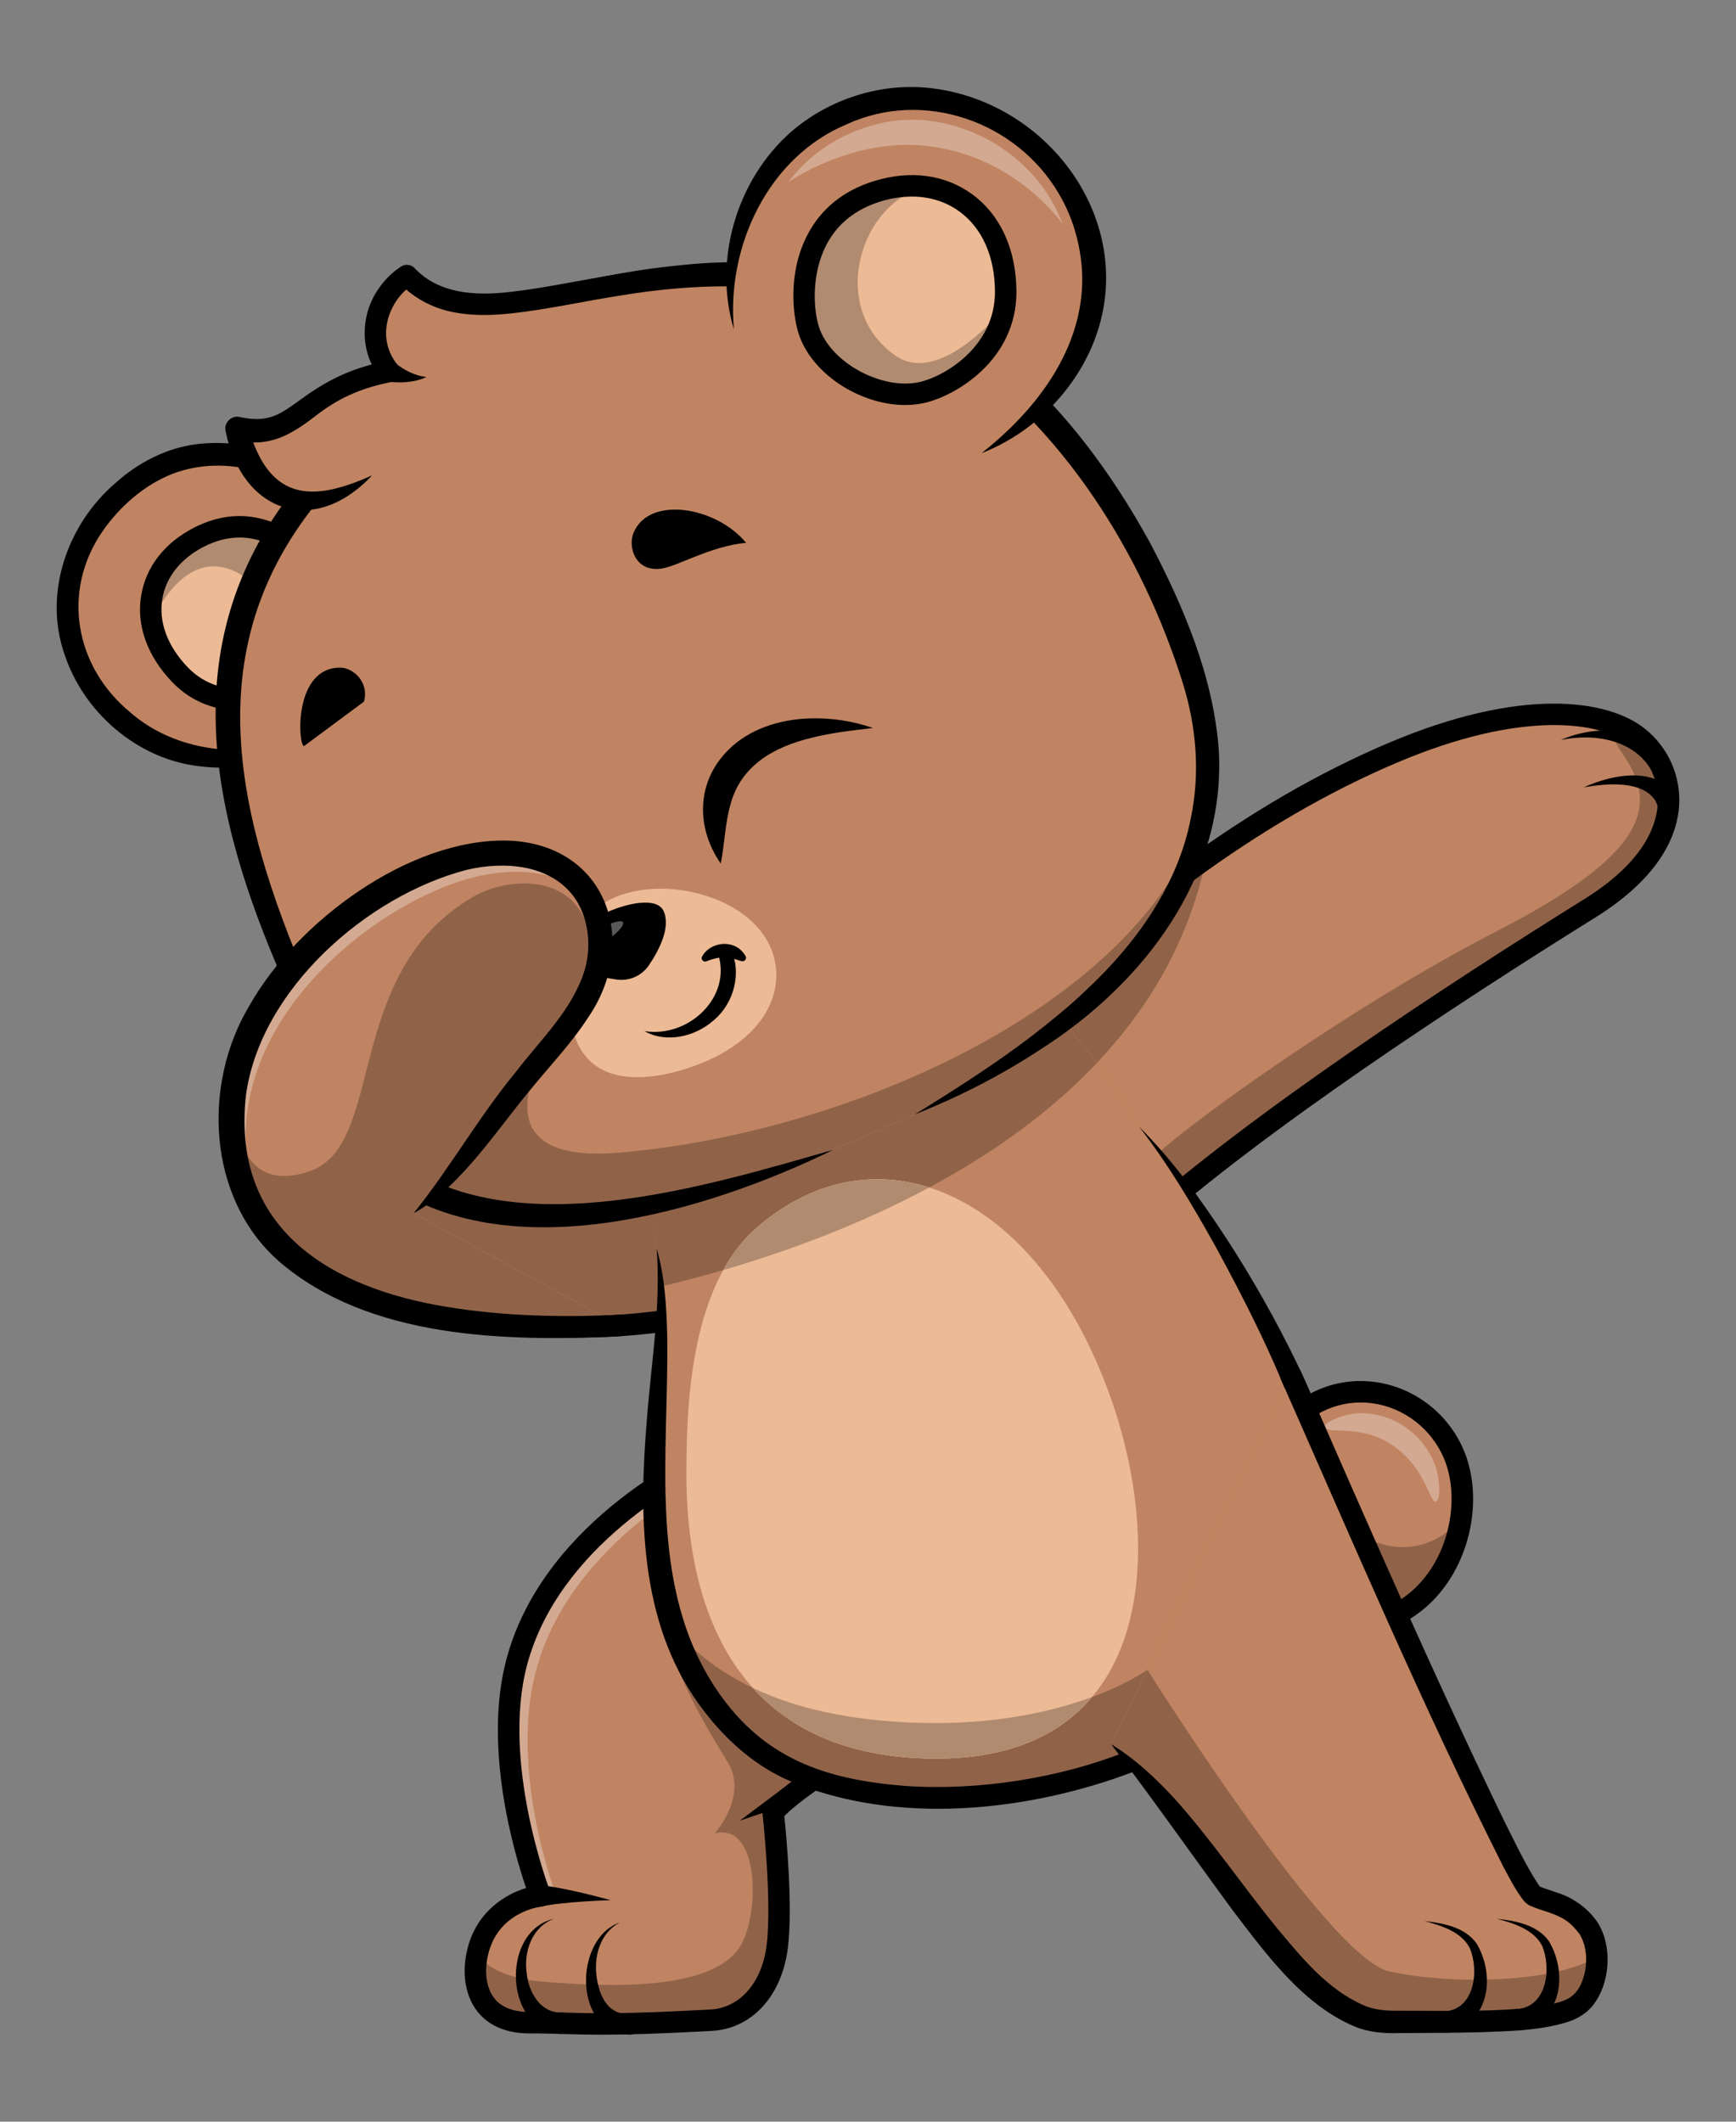 <svg id="emVAcLqzNKh1" xmlns="http://www.w3.org/2000/svg" xmlns:xlink="http://www.w3.org/1999/xlink" viewBox="0 0 2700 3300" shape-rendering="geometricPrecision" text-rendering="geometricPrecision" style="background-color:rgba(255,255,255,0)"><rect x="0" y="0" width="2700" height="3300" fill="#808080" stroke="none"/><g transform="translate(-549.807-357.483)"><path d="M1208.49,2321c-178.82,19.71-204.43-180.17-114.92-276.51s544.15-282.55,599.48-124.77c69.32,197.66-403.39,392.28-484.56,401.28Z" fill="#c97043"/><path d="M1185.25,2339c-63.65,0-113.88-28.5-140-80.34-34.73-69.05-19.23-166,36-225.49c37.73-40.61,134.43-95,240.64-135.44c72-27.42,206.88-70.47,300.31-51c56,11.68,77.94,43.15,86.48,67.48c15.46,44.1,8.16,90.51-21.69,137.93-98.37,156.25-410.67,278.14-476.78,285.43v0c-8.287.935-16.62,1.412-24.96,1.43Zm385.06-463.81c-152.16,0-403.68,115.17-464.53,180.67-46.3,49.82-59.49,130.57-30.7,187.82c23.13,46,69.86,67.55,131.58,60.77v0c58.66-6.47,362.7-127.87,452.21-270.06c24.51-38.93,30.55-74.63,18.45-109.13-8.4-24-28.62-39-61.83-45.89-14.877-2.943-30.015-4.361-45.18-4.23Z" fill="#512717"/><path d="M1912.22,2315.14c0,0-235.1,121.33-518.38,104.58-219.47-13-320.91-155.64-320.91-155.64l253.76-183c0,0,842.8-526.12,1073.69-50.43" fill="#906349"/><path d="M1448.79,2438c-18.39,0-37-.51-55.93-1.63-224.86-13.3-329.18-156.52-333.51-162.61l-9.6-13.5l268.12-193.34c1.32-.83,134.67-83.63,307.31-153.37c233.5-94.33,424.14-121.34,566.65-80.3c101.27,29.16,176.48,93.12,223.55,190.09c4.023,8.284.569,18.262-7.715,22.285s-18.262.569-22.285-7.715c-42.76-88.1-111-146.17-202.75-172.61-319.63-92.08-828.72,218.56-846.63,229.61l-238.85,172.28c30.6,34.18,127.85,125.84,297.71,135.89c275.15,16.26,507.43-101.56,509.75-102.75c8.164-4.095,18.103-.857,22.289,7.26s1.061,18.092-7.009,22.37c-9.15,4.7-212.57,108.04-471.1,108.04Z"/><path d="M2383.83,2739c0,0,130.11,162.19,275,147.33c141.32-14.49,192.08-172.63,152.11-267-44.1-104.14-186-137.82-268.49-34.8" fill="#777782"/><path d="M2383.84,2739c0,0,130.08,162.2,274.95,147.36c96.81-9.94,151.16-87.25,162.89-165.32c5.4-35.9,1.85-72-10.75-101.72-37.32-88.15-144.76-125.82-226.9-72.83-15.825,10.333-29.868,23.166-41.58,38Z" fill="#c08462"/><g opacity="0.3"><path d="M2610.05,2577.65c-3.38-8.17,33.42-22.2,55.91-22.2c49.66,0,94.51,30.16,114.28,76.83c10,23.67,10.56,59.71,2.49,60.75-10.41,1.34-15.17-56.28-73.62-91.68-46.45-28.12-94.63-13.02-99.06-23.7Z" fill="#fff"/></g><path d="M2383.84,2739c0,0,130.08,162.2,274.95,147.36c96.81-9.94,151.16-87.25,162.89-165.32-27,28.95-67,52.73-121.37,38.44-92.68-24.39-83.22-178.58-116.28-213-15.825,10.333-29.868,23.166-41.58,38Z" fill="#906349"/><path d="M2639.72,2904c-143.19,0-263.6-147.94-268.89-154.54-5.763-7.18-4.615-17.672,2.565-23.435s17.672-4.615,23.435,2.565c1.25,1.56,126.28,155,260.28,141.19c66.78-6.85,103.64-46.92,122.81-79.33c29.75-50.32,36-116.47,15.65-164.61-19.53-46.11-62.08-79-111.06-85.73-48.77-6.7-95.78,13.27-129.07,54.84-3.633,4.913-9.661,7.444-15.712,6.598s-11.154-4.935-13.3-10.655-.99-12.156,3.012-16.773c40.8-51,99-75.41,159.65-67s113.12,48.88,137.2,105.75c24.69,58.3,17.76,134.68-17.65,194.57-32.62,55.15-85.21,89.08-148.11,95.54-6.915.692-13.861,1.033-20.81,1.02Z"/><path d="M1661.68,2618.58c0,0-250.63,106.73-308.3,324.52-42.39,160.05,36.84,363.26,36.84,363.26s-78.84,7.92-97.59,87.79c-11.32,48.22,3,109.33,80.47,109.33c80.5,0,92.63,6.54,282.66-3.83c52.9-2.88,94-46.1,102.76-113.68c9.17-70.86-6.25-209.67-6.25-209.67s88.17-108.18,409-196.63c50.86-14.03-499.59-361.09-499.59-361.09Z" fill="#c97042"/><path d="M2161.28,2979.65c-77.26,21.29-141,43.71-193.27,65.51-164.89,68.75-215.73,131.14-215.73,131.14s15.42,138.8,6.25,209.69c-8.75,67.55-49.88,110.76-102.76,113.68-190,10.33-202.15,3.79-282.66,3.79-75.72,0-91.14-58.38-81.22-106.06v0c.25-1.08.5-2.12.75-3.21c18.75-79.88,97.59-87.8,97.59-87.8s-79.23-203.23-36.83-363.29c57.67-217.77,308.28-324.54,308.28-324.54s550.44,347.09,499.6,361.09Z" fill="#c08462"/><g opacity="0.3"><path d="M1383.28,2956.5c-42.42,160.06,33,352.92,33,352.92s-10.33-2.05-26.58-4.34c-6.59-17.5-76.8-209.31-36.34-362c57.67-217.77,308.29-324.54,308.29-324.54s9,5.71,24.75,15.72c-35.97,16.62-250.32,122.92-303.12,322.24Z" fill="#fff"/></g><path d="M1752.28,3176.3c0,0,15.42,138.8,6.25,209.69-8.75,67.55-49.88,110.76-102.76,113.68-190,10.33-202.15,3.79-282.66,3.79-75.72,0-91.14-58.38-81.22-106.06c13.38,17.67,42.38,37.63,105.26,42.59c86,6.75,266.7,18.25,306.83-60.42c27.79-54.55,25-188-42.76-170.35c0,0,52.64-57.8,20.34-110.93s-120.64-192.4-105-296.58s315.44,26.75,315.44,26.75l76,216.7c-164.88,68.75-215.72,131.14-215.72,131.14Z" fill="#906349"/><path d="M1486.54,3522.18c-22.84,0-40.15-.52-57.23-1-16.73-.49-34-1-56.21-1-44.43,0-68.3-18.36-80.5-33.75-19-24-24.9-59-16.2-96.05c13.81-58.81,58.55-86.39,91.66-96.34-18.62-54.52-67-218.26-30.8-355.18c59.08-223.1,307.35-331.11,317.89-335.59c5.031-2.139,10.791-1.679,15.42,1.23c1.27.81,128.75,81.24,253.9,165.22C2186,2945.19,2183.26,2963.93,2181,2979c-1.19,8.05-7.06,14.47-15.33,16.75-272.22,75.05-374.57,164.9-396,186.38c3.13,30.55,13.58,142.83,5.4,206-9.64,74.47-56.11,124.79-118.39,128.19-84.33,4.58-134.11,5.85-170.14,5.86Zm173.88-884.68c-42.08,20.05-241.68,123.9-290.93,309.86-40.53,153,35.49,351,36.26,352.95c1.892,4.856,1.405,10.317-1.318,14.761s-7.367,7.359-12.552,7.879c-2.67.29-67.32,8.12-83,75-6.26,26.7-2.57,52,9.88,67.73c11.1,14,29.39,21.12,54.37,21.12c22.68,0,40.23.52,57.2,1c43.35,1.29,88.18,2.62,224.55-4.82c45.46-2.48,79.66-41.41,87.14-99.18c8.81-68-6.13-204.32-6.28-205.69-.497-4.445.814-8.903,3.64-12.37c3.67-4.51,92-109.47,400.4-197.38-51.1-51.62-299.21-217.03-479.36-330.86Z"/><path d="M1513.38,3347.8c-30.56,16.52-40.34,53.13-35.55,85.21c3.25,21.81,11.38,44.8,31.18,53.7c5.525,2.178,11.512,2.914,17.4,2.14c9.204-.986,17.464,5.676,18.45,14.88s-5.676,17.464-14.88,18.45c-88.4-.58-88.85-148.79-16.6-174.38Z"/><path d="M1411.75,3341.82c-34.42,12.22-47.63,51.29-42.83,84.54c3.16,29.94,21.16,61.57,53.12,61.3c6.402.108,12.183,3.853,14.897,9.652s1.888,12.637-2.13,17.623-10.525,7.246-16.768,5.825c-21.4-3.57-42.24-17.5-52.62-36.44-27.08-48.17-13.08-129.31,46.32-142.5Z"/><path d="M2063.9,2007.53c304.68-313.7,531.83-428.17,652.16-479.22c191.44-81.22,324.78-70,381.87-24.19c60.89,48.85,86.93,164.83-75.24,265.93-122.68,76.47-489,307.28-695.22,491.1" fill="#c97042"/><path d="M3022.67,1770.05c-122.68,76.47-488.93,307.28-695.2,491.1l-168.81-162.44-94.76-91.18c137.3-141.39,258.9-242.27,362-315.16c125.72-88.84,224.06-136,290.16-164.06c191.43-81.22,324.78-70,381.87-24.21c60.89,48.9,86.93,164.9-75.26,265.95Z" fill="#c97042"/><path d="M3022.67,1770.05c-116.55,72.63-452.92,284.57-663.11,463.22-11.09,9.38-21.8,18.71-32.09,27.88l-11.34-10.92-61.88-59.51-95.59-92-94.76-91.18c137.3-141.39,258.9-242.27,362-315.16c125.72-88.84,224.06-136,290.16-164.06c167-70.84,289.82-71.38,356.33-39.92c9.096,4.224,17.668,9.497,25.54,15.71c60.89,48.89,86.93,164.89-75.26,265.94Z" fill="#c08462"/><path d="M3022.67,1770.05c-116.55,72.63-452.92,284.57-663.11,463.22-15.46,6-11.9-78.75-5.74-84.46c48.88-45.59,295.9-225.78,524.41-343.29c250.37-128.75,246.46-203.07,192.07-280.25-14.12-20-10.7-31.25,2.09-36.88c9.096,4.224,17.668,9.497,25.54,15.71c60.89,48.9,86.93,164.9-75.26,265.95Z" fill="#906349"/><path d="M2425.9,1692.37c-35.92,173.69-139.06,306.08-267.24,406.34l-94.76-91.18c137.3-141.39,258.9-242.27,362-315.16Z" fill="#906349"/><path d="M2255.79,2010.79c-190,201.06-485.26,302-678,347.62-.829-19.856-3.057-39.628-6.67-59.17s-79.18-396.3,186.11-502.35c223.11-89.22,405.89,91.63,498.56,213.9Z" fill="#b25b36"/><path d="M2327.47,2277.82c-6.915-.003-13.11-4.274-15.571-10.735s-.679-13.772,4.481-18.375c179-159.56,478.13-356.06,697.49-492.81c90.52-56.42,112.1-111.71,114.27-148.14c1.915-35.009-13.227-68.781-40.64-90.64-48.25-38.71-172.78-55-364.93,26.54-211.61,89.77-423.15,245.3-646.72,475.49-6.444,6.443-16.867,6.517-23.402.168s-6.762-16.77-.508-23.398c226.72-233.43,441.83-391.41,657.61-482.95c205.47-87.18,340.73-68.45,398.81-21.85c35.836,28.627,55.606,72.824,53.06,118.62-2.63,44.28-27.31,110.49-129.91,174.45-218.26,136.06-515.65,331.41-693,489.41-3.039,2.712-6.967,4.214-11.04,4.22Z"/><path d="M2321.77,2110.28c110.92,123.32,249.25,390.14,272,483.1c65.79,268.55-205.38,417.84-287.22,504.36-192.68,76.48-464.87,81.54-591.66-29.4-239.62-209.66-105.23-568.65-143.78-769.1c0,0-79.18-396.31,186.1-502.37c325.17-130,564.56,313.41,564.56,313.41Z" fill="#c97042"/><path d="M2396,3019.57c-36.22,30.67-68.8,56.38-89.39,78.17-192.69,76.47-464.89,81.56-591.69-29.42-59.22-51.83-95.6-112.8-117.39-178.22-66.34-199.24,2.62-440-26.38-590.86c0,0-79.18-396.3,186.11-502.35c325.12-130,564.52,313.41,564.52,313.41c110.93,123.3,249.28,390.13,272,483.09c49.27,200.94-90.21,335.13-197.78,426.18Z" fill="#c08462"/><path d="M2396,3019.57c-36.22,30.67-68.8,56.38-89.39,78.17-192.69,76.47-464.89,81.56-591.69-29.42-59.22-51.83-95.6-112.8-117.39-178.22c53.67,62.88,147.39,125,310.41,142.22c281,29.71,426.38-77.8,426.38-77.8Z" fill="#906349"/><path d="M2248,2997.11c-53.34,63.09-139.85,101.47-270.61,94.93-122.39-6.13-203.28-50.09-256.66-109.27c49.09,23.38,110.43,41.42,187.15,49.55c155.43,16.42,269.36-9.13,340.12-35.21Z" fill="#e0b299"/><path d="M2255.79,2010.79c-190,201.06-485.26,302-678,347.62-.829-19.856-3.057-39.628-6.67-59.17s-79.18-396.3,186.11-502.35c223.11-89.22,405.89,91.63,498.56,213.9Z" fill="#906349"/><path d="M1995,2204.47c-108.34,58.18-221.4,99.6-320.28,128.39c13.75-25,30.87-47.46,52.17-65.92c82.81-71.84,177.95-91.18,268.11-62.47Z" fill="#e0b299"/><path d="M1977.43,3092c-360.06-18.06-361-363.72-360-460.09s7.82-276.82,109.48-365c187.33-162.52,437.69-56.26,551.11,266.7c84.98,241.9,66.03,576.81-300.59,558.39Z" fill="#ecba95"/><path d="M2248,2997.11c-53.34,63.09-139.85,101.47-270.61,94.93-122.39-6.13-203.28-50.09-256.66-109.27c49.09,23.38,110.43,41.42,187.15,49.55c155.43,16.42,269.36-9.13,340.12-35.21Z" fill="#b18b70"/><path d="M1995,2204.47c-108.34,58.18-221.4,99.6-320.28,128.39c13.75-25,30.87-47.46,52.17-65.92c82.81-71.84,177.95-91.18,268.11-62.47Z" fill="#b18b70"/><path d="M2321.77,2110.28c52.22,52.18,95.75,112.58,136,174.29c40.305,62.074,76.728,126.584,109.06,193.16c16.16,33.88,31.58,68.18,42.57,104.54c34,114.94.06,235.1-74.54,325.95-31.56,39.71-67.79,74.71-105.5,106.87-36.2,31.68-76.86,61.12-110.67,94.1l-2.85,2.89-3.11,1.15c-164.08,62.35-371,84.24-535.95,13.74-57.6-25.24-104.69-69.46-141-120.31-91.08-127.58-92.48-291.8-79.88-441.2c6.75-88.82,22.06-176.95,15.19-266.22c12.55,43.2,15.19,88.87,16.4,133.7c3.26,185.42-32.2,391.29,77.38,553.42c72.35,106.44,168.18,139.09,292.86,148.9c57.94,3.94,116.56.8,174.2-8.08s114.48-23.61,168.45-44.93l-6,4c35-36.78,73.85-65.42,110.74-98.84c131-113.45,224.35-252.33,159-429.18-33.75-90.73-77.95-177.89-124.32-263-35.74-63.89-73-127.12-118.13-185Z"/><path d="M2557.19,2495.82c0,0,345.5,796.23,379.14,810.54c29.19,12.43,57.3,12.82,84.05,50c21.81,30.29,18.63,107.52-29.07,127.06-48.89,20-138.59,18.82-281.69,18.82-146.9,0-270.78-288.24-431.61-431.8Z" fill="#c97042"/><path d="M2991.3,3483.41c-48.89,20-138.56,18.8-281.66,18.8-146.94,0-270.78-288.24-431.64-431.8l56.3-115.89l222.9-458.68c0,0,345.5,796.22,379.13,810.51c29.17,12.42,57.3,12.84,84.05,50c7.71,10.67,12.25,27.17,12.88,44.92c1.17,32.64-11.09,69.48-41.96,82.14Z" fill="#c08462"/><path d="M2991.3,3483.41c-48.89,20-138.56,18.8-281.66,18.8-146.94,0-270.78-288.24-431.64-431.8l56.3-115.89c60.18,94.64,291.79,451.18,376.55,469.35c98.26,21,254.53,18,322.41-22.59c1.17,32.63-11.09,69.47-41.96,82.13Z" fill="#906349"/><path d="M2572.48,2489.19c102.64,234.12,204.88,469,316.08,699.07c17,33.74,33.06,68.28,53.55,99.87c1.067,1.57,2.226,3.076,3.47,4.51l-.45-.41c-.566-.481-1.217-.851-1.92-1.09-.35-.12-.42-.13-.15,0c8.7,3.68,18.45,6.56,29.21,10.32c23.85,7.33,47.71,24.55,61.87,45.53c24.06,36.95,20.32,95.18-7,129.7-10,12.85-26.09,21.94-41.12,26.33-43.78,12.91-87.14,13.46-131.47,15.24-43,1.18-85.76,1.18-128.42,1.38-23.1.86-48-1.12-69.33-10.19-81.38-34-138.82-114.13-190.3-181.4-37.76-51.5-74.94-103.63-112.42-155-18.46-25.66-56.88-77.41-76.07-102.61c37.12,22.53,69.1,52.64,98.41,84.38c57.12,63.66,105.2,134.89,158.82,200.76c39.16,46.83,79.05,96.06,134.72,120.53c17.53,7.93,37.28,9.06,56.18,8.76c63.63-.09,127.32,1.76,190.43-3.27c20.62-1.84,41-4.75,59.34-10.35c14-4.37,21.62-9.74,29-20.55c14.25-24.38,16.55-59.7,2-84.41-6-8.28-13.14-15.91-21.11-21.46-16.43-11.44-36.14-14.64-55.8-23-4.168-2.007-7.832-4.926-10.72-8.54-12.66-16.29-21.87-34.9-31.57-52.77-124.94-248.3-233.65-503.94-345.86-758-8.12-19.46,20.58-33.95,30.58-13.27Z"/><path d="M2878.06,3341.87c29.27,3.27,62.56,9.23,81,35.12c21.92,36.82,23.68,91.39-10.62,121.8-9.29,8.16-20.84,13.27-32.26,16.2-6.065,1.612-12.522-.307-16.721-4.97s-5.434-11.286-3.196-17.149s7.569-9.98,13.807-10.661c45.68-3.67,53.23-63.73,37.89-98.88-13-24.71-43.75-34.53-69.92-41.46Z"/><path d="M2765.54,3345.49c29.27,3.26,62.55,9.23,81,35.11c21.92,36.83,23.69,91.4-10.61,121.81-9.29,8.15-20.84,13.26-32.27,16.19-6.054,1.586-12.487-.343-16.668-5s-5.41-11.259-3.185-17.108s7.533-9.964,13.753-10.662c45.68-3.68,53.23-63.73,37.89-98.89-13-24.7-43.75-34.52-69.92-41.45Z"/><path d="M1098.77,1168c-51.13-73.48-207.94-152.26-330.93-67-130.07,90.12-153.22,253.77-41.33,364.34c86.88,85.86,198.17,80.28,270.16,58.49Z" fill="#c97043"/><path d="M1098.75,1168l-48.9,170.53-53.15,185.26c-72,21.79-183.34,27.36-270.16-58.5-13.551-13.289-25.578-28.047-35.86-44-68.56-106.57-36.51-241.55,77.18-320.34c122.93-85.22,279.81-6.43,330.89,67.05Z" fill="#c08462"/><path d="M1091.93,1172.76c-70.82-67.8-178.64-115.15-274.64-78-43.72,17.54-81.19,50.5-107.89,88.92-64.29,92.91-43.47,210.44,42.84,281.64c65.67,57.4,157.93,69.62,242,50.53c10-2.26,14.43,12.24,4.83,16-43.4,16.49-91.28,23.46-138.81,17.46-96.45-10.67-181.36-84-210.74-176.06-31.95-93.73,5.06-199.53,78.37-263.16c35.93-32.85,81.16-56.4,129.85-62c72.79-8.24,145.85,15.35,202.35,60c18.41,15.33,35,33.39,45.5,55.22c1.764,3.731.574,8.19-2.813,10.547s-7.981,1.923-10.867-1.027Z"/><path d="M1053.5,1262.58c-18.15-37.62-94.57-120.72-194.36-69.53C774.83,1236.31,757,1331.3,829.81,1407c59.41,61.76,145.91,36.13,174.2,18.13c47.83-30.46,74.89-109.92,49.49-162.55Z" fill="#f9d9c2"/><path d="M1053.5,1262.58c25.39,52.64-1.68,132.09-49.48,162.5-17.61,11.19-57.7,25.35-99.82,19.59-25.62-3.51-52-14.38-74.41-37.7-25.43-26.43-39.79-55.2-44.08-83.34-8.12-52.36,18.55-102.41,73.46-130.57c99.76-51.21,176.19,31.87,194.33,69.52Z" fill="#ecba95"/><path d="M1053.5,1262.58c25.39,52.64-1.68,132.09-49.48,162.5-17.61,11.19-57.7,25.35-99.82,19.59c59.51-35,75.07-165.92,13.38-197.28-73.12-37.18-119.72,49.85-131.87,76.24-8.12-52.36,18.55-102.41,73.46-130.57c99.76-51.21,176.19,31.87,194.33,69.52Z" fill="#b18b70"/><path d="M924.16,1462.77c-35.56,0-74.44-11.06-106.36-44.24-39-40.54-56.19-88.48-48.42-135c7.44-44.55,36.61-82,82.15-105.31c38.7-19.85,77.72-23.41,116-10.58c55.4,18.58,90.29,65.49,101,87.69c28.17,58.41,1.18,147.74-55.56,183.83-18.14,11.53-51.66,23.61-88.81,23.61Zm-1.76-269.24c-18.39,0-37,4.79-55.65,14.35-35.93,18.43-58.83,47.25-64.49,81.14-6,35.86,8.06,73.65,39.57,106.39c55.47,57.68,136.22,26.45,153.24,15.62c42.28-26.89,64.2-98.16,43.42-141.21v0c-10-20.72-40-56.62-81.58-70.57-11.116-3.772-22.772-5.704-34.51-5.72Z"/><path d="M1846.19,2145.7c-602.37,236.79-795,21.52-819.32-222.34-63.7-153.23-238.79-498.5-4.53-791c0,0,93-115.4,170.75-182.38c107-92.2,237.34-128.92,237.34-128.92c194.59-45.66,349.38-49.12,491.18,5.28c305.9,110.29,497.32,520.8,505.74,698.07c12.32,259-194.33,435.83-455.16,566.49Z" fill="#c97042"/><path d="M2421.23,1622.45c-36.92,206.73-222.57,355-449,468.47l-126,54.8c-344.41,135.39-554.85,123-676.49,41.92-91.14-60.67-132.43-159.85-142.85-264.28-63.67-153.23-238.78-498.52-4.5-791c0,0,93-115.39,170.73-182.35c107-92.22,237.32-128.94,237.32-128.94c194.6-45.67,349.41-49.13,491.18,5.3c305.91,110.26,497.35,520.81,505.76,698c1.637,32.821-.426,65.721-6.15,98.08Z" fill="#c08462"/><path d="M2421.23,1622.45c-36.92,206.73-222.57,355-449,468.47l-126,54.8c-344.41,135.39-554.85,123-676.49,41.92l264.61-255.86c-3.37,4.33-185.73,241,78.51,218.48c358.34-30.55,807.35-228.57,908.32-527.6.01-.09.01-.13.05-.21Z" fill="#906349"/><path d="M1846.19,2145.7c-197.89,96.66-507.4,190.36-703,47.14-38-28.85-68.94-66.87-90.66-109.22-24.79-49.37-38-104.35-42.2-158.6l1.19,4.74c-116-251.93-200.8-528.26-28.6-778.23c38.13-52.92,82.38-101.69,127-149.33c82.28-91,189.38-160.44,306-198.07l7-2.18l2.35-.69l1.75-.4c60.56-14.06,121.2-25.32,183.19-31.11c340.21-35.72,571.43,146,728.91,433.21c52,99.24,97.42,206.45,106.17,319.66c12.05,197.5-117.19,364.91-276,466.32-62.11,41-128.37,74.77-197,102c62.82-38.73,124.65-78.19,182.54-122.31c28.73-22.3,57-45.07,83.05-70c77.79-72.3,143.81-163.71,164.07-268.89c14.54-69.51,8.69-141.58-12.4-209.35-63.75-203.17-187.36-400.13-365.92-520.15-180.06-117.06-386.75-107.39-588-59.28-166.08,52.72-259.5,141-369.29,270.5-225,248.7-146.14,529.41-24,805.54c14,98.16,47.36,189.23,130.65,248.81c182.48,127.58,475.76,36.3,673.28-20.07Z"/><path d="M1710.2,1201.74c-46.53-56.36-151-74-175.13-15.34-8.6,20.87,1.82,60,41.67,55.73c25.56-2.73,76.58-35,133.46-40.39Z"/><path d="M1022.36,1518.12c-9.67-5.72-14.87-123.5,57.39-122.2c19,.34,44.41,22,36.22,52.76"/><path d="M1128.6,1096.81c-151.32,106.68-203.45-31.15-209.91-72.7c97.52,20.59,94.86-61,236.21-88.87-42-52-16.73-120.57,27.73-149.16c120.31,123.49,337-56.86,673.37,19.44" fill="#c08462"/><path d="M1128.6,1096.81c-90.67,96.89-203.19,57.55-228.14-69.87-2.24-12.5,9.74-23.76,22-20.89c18.22,4,36.08,5.07,53.33-1.57c16.51-6.19,32.88-19.67,51.16-32.38s38.34-24.69,59.45-33.57c21.11-9.08,43.16-15.15,65.23-19.65l-9.75,26.83c-33-39-32.22-98.2-3.28-139.15c9.242-13.725,21.143-25.457,35-34.5c6.667-4.342,15.479-3.34,21,2.39c37.64,40.18,94.2,43.2,146.87,37.31c56.33-6.19,112.78-19.07,169.28-27.74c114.89-19.12,234.75-21.37,349,5.24l-7.37,32.51c-110.5-25.64-224.65-23.33-336.38-4.82-57.13,8.79-113,21.6-171.06,28-29.37,3-60,4.21-91-2.1-31.685-6.215-60.718-21.953-83.22-45.11l21,2.39c-29.57,19.1-47.9,58.45-39.39,93.33c2.823,11.474,8.158,22.178,15.62,31.34c7.91,9.36,2.21,24.72-9.75,26.82-20.22,4.14-40,9.61-58.65,17.63-19,7.91-36.2,18.24-52.87,30.47-42.43,32.87-75,54.9-131.72,42.47l22-20.89c1.928,10.087,4.839,19.96,8.69,29.48c37,91.67,105.39,80.66,183,46.06Z"/><path d="M1449.34,1982.74c33.2,67,117.81,53.12,169.24,36.44c124.53-40.38,159.18-127,127.72-192.31-39.94-82.91-185.85-113-260.93-62.44-80.48,54.21-53.83,182.38-36.03,218.31Z" fill="#ecba95"/><path d="M1431.08,1841.76c11.45,25.63,50.13,35.52,78.18,39.33c19.433,2.635,38.684-5.956,49.7-22.18c15.88-23.43,34.34-58.84,22.9-84.47-18.59-41.64-169.37,25.68-150.78,67.32Z"/><g opacity="0.35"><path d="M1462.81,1816.78c2.12,4.74,14.56,4.21,23.82,3.1c6.781-.938,13.156-3.785,18.38-8.21c7-6.15,15.71-15.06,13.59-19.8-3.44-7.7-59.22,17.21-55.79,24.91Z" fill="#fff"/></g><path d="M1670.82,1700.64c-39.18-56.3-38.12-127.86,12.32-177.31c32.79-32.48,79.27-46.62,124.36-48.43c34.011-1.27,67.963,3.782,100.13,14.9-33.34,3.88-65.55,7.52-95.94,15.29-58.2,14.09-109.13,43-125.4,102.31-8.71,29.43-9.33,61.34-15.47,93.24Z"/><path d="M1382,1841.18c-24.75-12.82-48.17-28.77-73.71-35.92-50.07-13.8-92,14.94-123.34,55.62-16.68,21.92-34.2,45-44.88,70.84-4.21-29.94,6.7-60,19.09-87c49-104.28,176.52-117.52,222.84-3.52Z" fill="#512717"/><path d="M1552.19,1961.25c69,11,137.12-53.64,114-121.55-1.71-5.233.938-10.895,6.051-12.937s10.933.236,13.299,5.207c18.74,37.12,6.18,85.44-25,111.78-28.49,26-74.32,37-108.35,17.5Z"/><path d="M1641.79,1845.16c11.86-21.68,44.8-26.5,61.82-8.43c2.205,2.36,4.134,4.964,5.75,7.76c2.42,3.9-1.44,9.11-5.83,8-4.33-.85-8-2.68-12.1-3.68-14.69-5.18-29.13-1.5-43.32,4-4.46,1.67-8.77-3.67-6.32-7.66Z"/><path d="M1193,2244.67c68-56.91,107.46-133.44,201-243c60.42-70.82,100.56-127.35,87-204.76-15.1-86.24-99-131.68-212.69-105-157.66,37-420.07,240.43-345.83,495c53.73,184.25,286.16,248.95,590.35,232.24" fill="#c97042"/><path d="M1512.83,2419.12c-304.16,16.71-536.6-48-590.36-232.23-13.67-46.84-15.92-91.93-9.5-134.56c28.3-189.23,226.69-330.24,355.33-360.46c113.77-26.67,197.61,18.76,212.7,105c6.08,34.79,1.33,65.34-11.26,94.88-15.37,36.21-42.5,70.84-75.75,109.85-93.52,109.59-133,186.14-201,243.07Z" fill="#c08462"/><g opacity="0.3"><path d="M1466.2,1754.17c-37.75-36.75-100.13-50.84-175.69-33.13-128.64,30.22-327,171.23-355.33,360.46-6.42,42.63-4.17,87.72,9.5,134.56c6.931,24.002,17.395,46.839,31.05,67.76-24.745-27.944-42.941-61.059-53.26-96.93-13.67-46.84-15.92-91.93-9.5-134.56c28.3-189.23,226.69-330.24,355.33-360.46c93.14-21.87,166.23,4.67,197.9,62.3Z" fill="#fff"/></g><path d="M1512.83,2419.12c-304.16,16.71-536.6-48-590.36-232.23-13.67-46.84-15.92-91.93-9.5-134.56-.21,65.47,15.92,161.27,117.81,127.1c120.18-40.3,50.71-308.24,254.9-427.13c61.92-36,207.19-44.8,184.06,139.47-15.37,36.21-42.5,70.84-75.75,109.85-93.52,109.59-133,186.14-201,243.07Z" fill="#906349"/><path d="M1193,2244.67c57.18-71.18,100.59-148.7,158.58-219.33c40.55-53,89.6-98.07,108.19-161.26c10.26-37.29,5.11-81.77-18.2-112.85-37.8-49.89-108.72-54.35-166-40.8-155.29,40.4-321.06,186.18-343.26,350.65-22.93,206.67,130.09,299.8,313.4,329.21c87.28,14.31,177,16.4,266.29,12.19c21.63-.6,23.77,31.36,1.77,33.29-175,8.71-390.45,4.46-530.32-116.64C872,2221,864.05,2043.81,938,1921.07c73.49-129.84,247.62-259.61,401.08-256.18c153.25,4.77,206.89,156.23,125.46,275.18-25.94,39.9-57.56,73.09-85.67,107.29-28.7,34.27-54.86,70.63-84,105.5-29.28,34.71-61.69,69.42-101.86,91.81Z"/><path d="M1691.29,869.9c-23.66-104.9,21.4-304.62,217.85-352.53c155-37.8,336.82,81.41,342.42,267.83c4,131.52-96.8,234.27-175.06,277Z" fill="#c08462"/><g opacity="0.3"><path d="M1775.82,640.74c31.19-41.23,76.9-75.3,141.22-91c16.701-4.023,33.822-6.037,51-6c94.29,0,196.43,60.39,234.69,162.43c0,0-76.84-112.31-223.21-122.73-110.18-7.87-203.7,57.3-203.7,57.3Z" fill="#fff"/></g><path d="M1691.29,869.9C1658.84,762.57,1695,638,1779.5,563.12c59.61-51.94,141.72-78.2,220.4-68.26c185.8,22.86,322.63,214.56,250.83,395-31.16,78-96.33,142.13-174.23,172.42c86.42-68.09,159.23-164,156.47-277.12-1.72-44.13-13.55-87.93-36.18-126.06-65.73-112.74-210.36-163.43-330.08-108.3-122.08,50.86-187.33,189.8-175.42,319.14Z"/><path d="M2114,810.65c.051,8.631-.618,17.251-2,25.77-13.7,83.17-94.42,124.55-129.44,131.87-65.06,13.51-152.71-31.1-174.46-96.08-15.47-46.43-19.24-178.7,106.44-217.26c26.58-8.16,52.33-10.19,76.06-6.72v0c70.69,10.49,122.8,70.28,123.4,162.42Z" fill="#ecba95"/><path d="M2111.91,836.42c-13.7,83.17-94.42,124.55-129.44,131.87-65.06,13.51-152.71-31.1-174.46-96.08-15.47-46.43-19.24-178.7,106.44-217.26c26.58-8.16,52.33-10.19,76.06-6.72-102,21.87-154.71,187.53-48.32,262.22c61.16,42.98,143.69-43.7,169.72-74.03Z" fill="#b18b70"/><path d="M1957.48,987.42c-69.36,0-144.46-47.71-165.24-109.92v0c-9-27-17.92-94,13-154c21.28-41.35,56.39-69.77,104.35-84.5c56.46-17.34,110.63-9.92,152.54,20.86c43.8,32.17,68.13,85.68,68.52,150.66.64,108.58-97.25,164.15-144.75,174.05-9.35,1.924-18.874,2.879-28.42,2.85ZM1968,663.23c-16.507.118-32.904,2.697-48.65,7.65-39,12-67.47,34.83-84.49,67.88-23.94,46.52-19.69,102.15-11,128.18v0c18.14,54.34,96.48,97.25,155.21,85c37.25-7.76,118.73-54.09,118.21-141.21-.32-54.18-19.82-98.22-54.91-124-21.22-15.57-46.71-23.5-74.37-23.5Z"/><path d="M1499.59,3312.89c0,0-75-9-109.37-6.53" fill="#c97043"/><path d="M1499.59,3312.9c-27.56,1-55.11,2.56-82.38,5.79-8.669.936-17.277,2.372-25.78,4.3-5.881,1.495-12.112-.275-16.328-4.638s-5.772-10.652-4.075-16.477s6.384-10.296,12.283-11.715c11.79-1.39,23.8,2,34.73,3.54c27.55,5.12,54.65,11.93,81.55,19.2Z"/><path d="M3013,1582.14c46.4-21.35,122.64-35.88,147.53,23.46l-31.73,10.24c-.773-4.425-2.205-8.71-4.25-12.71-20.45-32.78-77.85-27-111.55-21Z"/><path d="M2977.44,1508.41c54.14-23.91,124.87-21.05,166.63,25.64l-26.23,20.58c-6.49-10.24-14.5-19.72-24.59-27.1-32.3-24.07-76.93-27-115.81-19.12Z"/><path d="M1154.9,935.24c0,0,32.51,13.84,58.2,8.63" fill="#c97042"/><path d="M1161.43,919.9c14.63,11.88,32.17,21.93,51.67,24-19.73,9.25-43,9.6-64.73,6.7l13.06-30.67Z"/><polygon points="1700.45,3189.3 1785.05,3125.81 1800.61,3155.3 1700.45,3189.3 1700.45,3189.3"/></g></svg>
